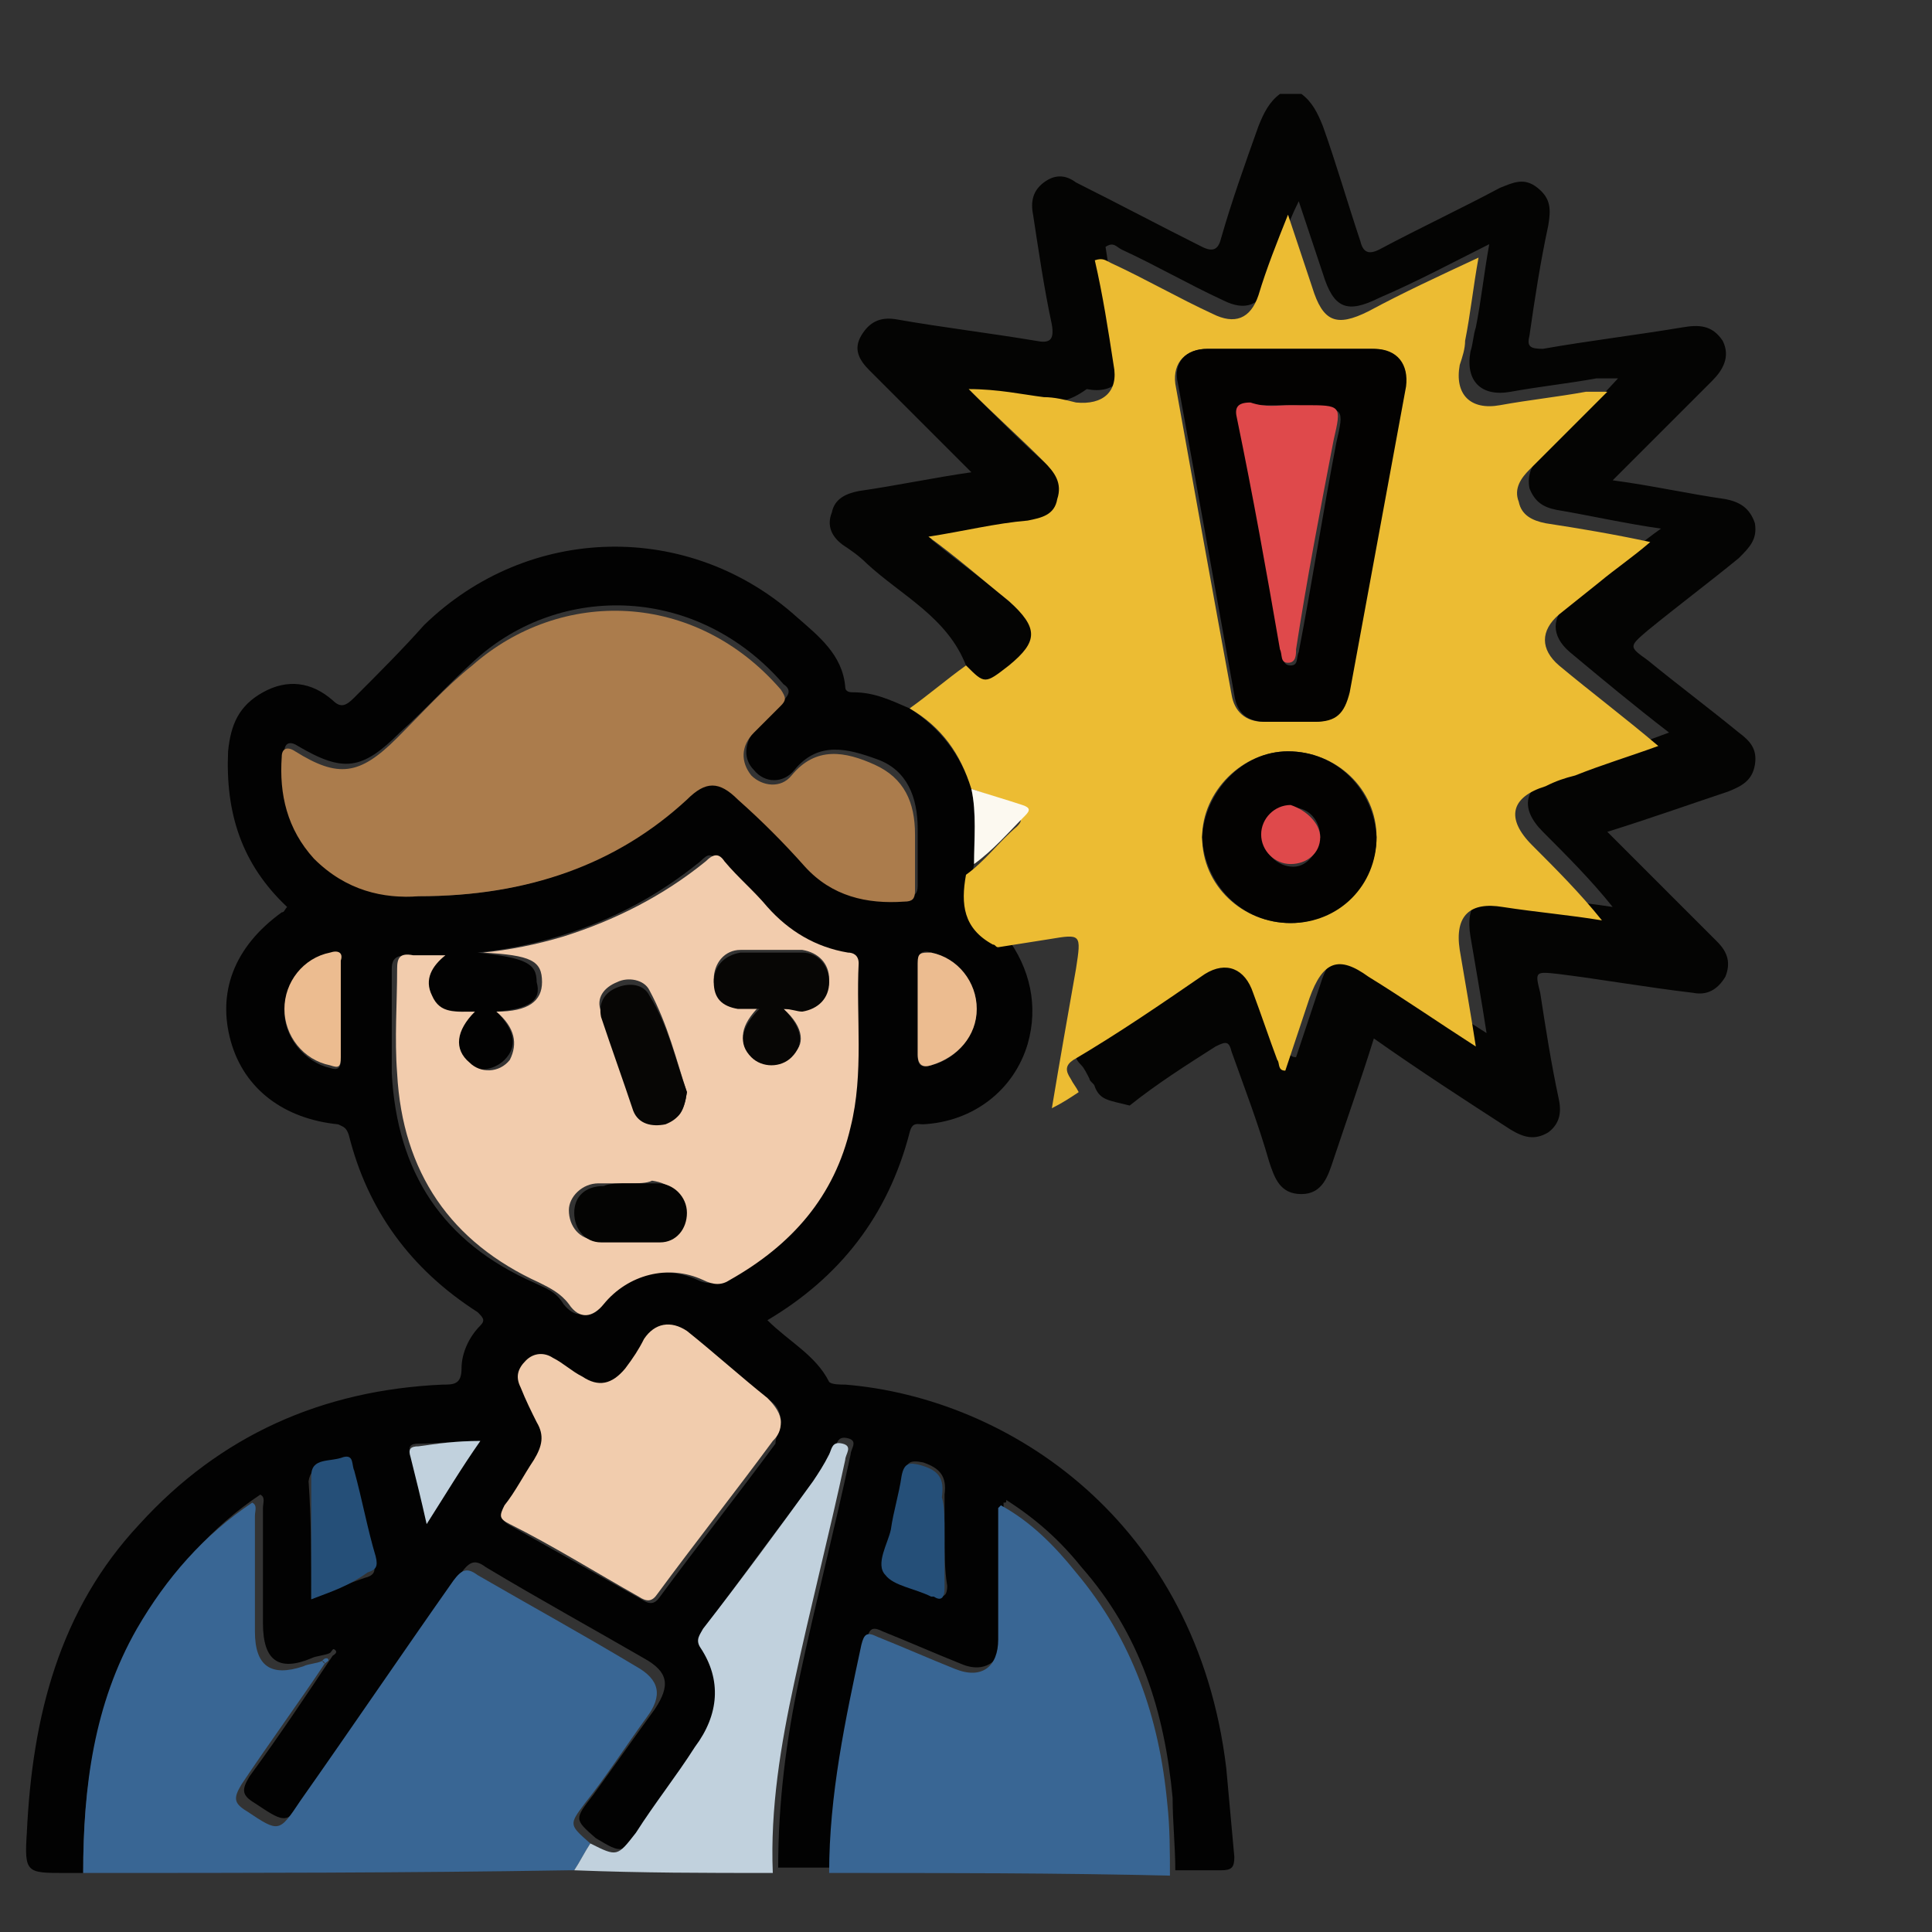 <?xml version="1.0" encoding="utf-8"?>
<!-- Generator: Adobe Illustrator 27.0.1, SVG Export Plug-In . SVG Version: 6.00 Build 0)  -->
<svg version="1.1" id="emoji" xmlns="http://www.w3.org/2000/svg" xmlns:xlink="http://www.w3.org/1999/xlink" x="0px" y="0px"
	 viewBox="0 0 72 72" style="enable-background:new 0 0 72 72;" xml:space="preserve">
<rect x="0" y="0" width="72" height="72" fill="#333333" stroke="none"/>
<style type="text/css">
	.st0{fill:#040403;}
	.st1{fill:#020202;}
	.st2{fill:#ECBC33;}
	.st3{fill:#396694;}
	.st4{fill:#C1D1DD;}
	.st5{fill:#F2CCAD;}
	.st6{fill:#AB7C4C;}
	.st7{fill:#F1CCAD;}
	.st8{fill:#254F78;}
	.st9{fill:#ECBC90;}
	.st10{fill:#FCF9F0;}
	.st11{fill:#030201;}
	.st12{fill:#070605;}
	.st13{fill:#DF494B;}
</style>
<path class="st0" d="M36,24.8c-0.7-1.8-2.4-2.6-3.7-3.8c-0.3-0.3-0.6-0.5-0.9-0.7C31,20,30.8,19.6,31,19.1c0.1-0.5,0.5-0.7,1-0.8
	c1.4-0.2,2.8-0.5,4.2-0.7c-0.9-0.9-1.8-1.8-2.7-2.7c-0.4-0.4-0.7-0.7-1.1-1.1c-0.4-0.4-0.6-0.8-0.3-1.3c0.3-0.5,0.7-0.7,1.3-0.6
	c1.7,0.3,3.4,0.5,5.2,0.8c0.5,0.1,0.7,0,0.6-0.6c-0.3-1.4-0.5-2.8-0.7-4.1c-0.1-0.5,0-0.9,0.4-1.2c0.4-0.3,0.8-0.3,1.2,0
	c1.6,0.8,3.1,1.6,4.7,2.4c0.4,0.2,0.6,0.1,0.7-0.3c0.4-1.4,0.9-2.8,1.4-4.2c0.2-0.5,0.4-0.9,0.8-1.2c0.3,0,0.5,0,0.8,0
	c0.4,0.3,0.6,0.7,0.8,1.2c0.5,1.4,0.9,2.8,1.4,4.3c0.1,0.4,0.3,0.5,0.7,0.3c1.5-0.8,3-1.5,4.5-2.3c0.5-0.2,0.9-0.4,1.4,0
	c0.5,0.4,0.5,0.8,0.4,1.4c-0.3,1.4-0.5,2.7-0.7,4.1c-0.1,0.4,0,0.5,0.5,0.5c1.7-0.3,3.4-0.5,5.2-0.8c0.6-0.1,1.1-0.1,1.5,0.5
	c0.3,0.6,0,1.1-0.4,1.5c-1.2,1.2-2.4,2.4-3.7,3.7c1.5,0.2,2.8,0.5,4.2,0.7c0.5,0.1,0.9,0.3,1.1,0.9c0.1,0.6-0.2,0.9-0.6,1.3
	c-1.1,0.9-2.3,1.8-3.4,2.7c-0.7,0.6-0.7,0.6,0,1.1c1.1,0.9,2.3,1.8,3.4,2.7c0.4,0.3,0.7,0.6,0.6,1.2c-0.1,0.6-0.5,0.8-1,1
	c-1.5,0.5-2.9,1-4.5,1.5c1.1,1.1,2.1,2.1,3.2,3.2c0.3,0.3,0.6,0.6,0.9,0.9c0.4,0.4,0.5,0.8,0.3,1.3c-0.3,0.5-0.7,0.7-1.2,0.6
	c-1.7-0.2-3.4-0.5-5-0.7c-0.9-0.1-0.9-0.1-0.7,0.7c0.2,1.3,0.4,2.6,0.7,4c0.1,0.5,0,0.9-0.4,1.2c-0.5,0.3-0.9,0.2-1.4-0.1
	c-1.7-1.1-3.4-2.2-5.1-3.4c-0.5,1.6-1,3-1.5,4.5c-0.2,0.6-0.4,1.3-1.2,1.3c-0.8,0-1-0.6-1.2-1.2c-0.4-1.4-0.9-2.7-1.4-4.1
	c-0.1-0.4-0.2-0.4-0.6-0.2c-1.1,0.7-2.2,1.4-3.2,2.2C41.3,41,41,41,40.8,40.5c0-0.1-0.2-0.2-0.2-0.3c-0.1-0.2-0.2-0.4-0.3-0.5
	C40,39.4,40,39.2,40.4,39c1.6-1.1,3.2-2.2,4.9-3.2c0.8-0.5,1.5-0.3,1.8,0.7c0.3,0.8,0.6,1.7,0.9,2.5c0,0.1,0,0.4,0.3,0.4
	c0.3-0.9,0.6-1.8,0.9-2.7c0.4-1.3,1-1.5,2.2-0.8c1.3,0.9,2.6,1.7,4,2.6c-0.2-1.3-0.4-2.4-0.6-3.6c-0.2-1.2,0.3-1.8,1.6-1.6
	c1.2,0.2,2.4,0.3,3.7,0.5c-0.8-1-1.7-1.9-2.6-2.8c-0.9-0.9-0.7-1.7,0.5-2.2c0.4-0.1,0.7-0.2,1.1-0.4c1-0.3,2-0.7,3.1-1.1
	c-1.3-1-2.5-2-3.7-3c-0.7-0.6-0.7-1.3,0-1.9c0.5-0.4,1-0.8,1.5-1.2c0.6-0.5,1.2-1,1.9-1.5c-1.4-0.2-2.7-0.5-3.9-0.7
	c-0.5-0.1-0.8-0.3-1-0.8c-0.1-0.5,0.1-0.9,0.4-1.2c0.9-0.9,1.9-1.8,2.9-2.9c-0.4,0-0.6,0-0.8,0c-1.1,0.2-2.1,0.3-3.2,0.5
	c-1.1,0.2-1.7-0.4-1.5-1.5c0.1-0.3,0.1-0.6,0.2-0.9c0.2-1,0.3-2,0.5-3.1c-1.4,0.7-2.7,1.4-4.1,2c-1.2,0.6-1.7,0.4-2.1-0.9
	c-0.3-0.9-0.6-1.8-0.9-2.7c-0.5,1-0.8,2-1.1,3c-0.3,0.9-0.9,1.1-1.7,0.7c-1.3-0.6-2.5-1.3-3.8-1.9c-0.2-0.1-0.3-0.3-0.6-0.1
	c0.2,1.3,0.4,2.6,0.7,3.9c0.2,1-0.4,1.6-1.4,1.4C39.8,15,39.4,15,39,14.9c-0.9-0.1-1.8-0.3-2.8-0.3c1,1,1.9,1.9,2.8,2.7
	c0.4,0.4,0.7,0.8,0.5,1.4c-0.2,0.5-0.6,0.7-1.1,0.8c-1.2,0.2-2.4,0.4-3.7,0.6c1.1,0.9,2.1,1.6,3,2.4c1.1,0.9,1.1,1.5,0,2.4
	C36.8,25.6,36.8,25.6,36,24.8z"/>
<path class="st1" d="M3.1,69.8c-0.2,0-0.5,0-0.7,0c-1.4,0-1.5,0-1.4-1.5C1.2,64,2.2,60,5.2,56.8c3-3.3,6.8-5,11.3-5.2
	c0.4,0,0.7,0,0.7-0.6c0-0.6,0.3-1.2,0.7-1.6c0.2-0.2,0.1-0.3-0.1-0.5c-2.5-1.6-4.1-3.8-4.8-6.6c-0.1-0.3-0.2-0.3-0.4-0.4
	c-2-0.2-3.5-1.3-4-3.1C8.1,37,8.7,35.3,10.5,34c0.1,0,0.1-0.1,0.2-0.2c-1.7-1.6-2.3-3.5-2.2-5.8c0.1-1,0.4-1.7,1.3-2.2
	c0.9-0.5,1.8-0.4,2.6,0.3c0.3,0.3,0.5,0.2,0.8-0.1c0.9-0.9,1.8-1.8,2.6-2.7c3.9-3.8,9.9-3.9,13.9-0.3c0.8,0.7,1.7,1.4,1.8,2.6
	c0,0.2,0.2,0.2,0.3,0.2c0.8,0,1.4,0.3,2.1,0.6c1.1,0.7,1.9,1.7,2.3,3c0.2,0.9,0.1,1.9,0.1,2.8c-0.2,1-0.1,2,1,2.6
	c0.1,0,0.1,0.1,0.2,0.1c0.9,1.2,1.2,2.6,0.8,4c-0.5,1.7-2,2.9-3.9,3c-0.2,0-0.4-0.1-0.5,0.3c-0.8,3.1-2.6,5.4-5.3,7
	c0.8,0.8,1.8,1.3,2.3,2.3c0.1,0.1,0.4,0.1,0.6,0.1c6.1,0.5,13.1,5.1,14.2,14.3c0.1,1.1,0.2,2.2,0.3,3.3c0,0.4-0.1,0.5-0.5,0.5
	c-0.6,0-1.1,0-1.7,0c0-0.9-0.1-1.8-0.1-2.7c-0.3-3.2-1.2-6.1-3.4-8.6c-0.8-1-1.7-1.8-2.8-2.5c0,0.1,0,0.1-0.1,0.1c0,1.6,0,3.3,0,4.9
	c0,1-0.7,1.5-1.6,1.1c-1-0.4-1.9-0.8-2.9-1.2c-0.4-0.2-0.5-0.1-0.6,0.3c-0.7,2.8-1.3,5.6-1.2,8.5c-0.7,0-1.4,0-2.1,0
	c0-2.4,0.3-4.8,0.8-7.1c0.6-2.8,1.3-5.5,1.9-8.3c0-0.2,0.3-0.5-0.1-0.6c-0.4-0.1-0.4,0.2-0.5,0.4c-0.1,0.4-0.4,0.7-0.6,1
	c-1.4,1.8-2.8,3.7-4.1,5.5c-0.2,0.2-0.3,0.4-0.1,0.7c0.8,1.3,0.6,2.5-0.2,3.7c-0.8,1.1-1.5,2.1-2.2,3.2c-0.7,1-0.7,1-1.7,0.4
	c-0.8-0.7-0.8-0.7-0.1-1.6c0.8-1.1,1.5-2.1,2.3-3.2c0.6-0.9,0.5-1.4-0.4-1.9c-1.9-1.1-3.9-2.2-5.9-3.4c-0.4-0.3-0.6-0.2-0.9,0.2
	c-1.9,2.8-3.8,5.5-5.7,8.2c-0.8,1.2-0.8,1.2-2,0.4c-0.5-0.3-0.5-0.5-0.2-1c1.1-1.5,2.1-3,3.1-4.5c0,0,0.2-0.1,0.1-0.2
	c-0.1-0.1-0.1,0-0.2,0.1c-0.2,0.1-0.5,0.1-0.7,0.2c-1.2,0.5-1.8,0.1-1.8-1.3c0-1.4,0-2.9,0-4.3c0-0.2,0.1-0.4-0.1-0.5
	c-1.8,1.2-3.2,2.8-4.3,4.7C3.5,63.5,3.1,66.6,3.1,69.8z M18.5,37.7c0.7,0.7,0.8,1.3,0.3,1.8c-0.4,0.4-1.1,0.5-1.5,0.1
	c-0.5-0.5-0.5-1.1,0.2-1.9c-0.6,0-1.2,0-1.6-0.6c-0.3-0.6,0.1-1.1,0.5-1.5c-0.5,0-0.8,0-1.2,0c-0.4,0-0.6,0.1-0.6,0.5
	c0,1.3,0,2.6,0,3.9c0.2,3.7,1.9,6.3,5.3,7.8c0.4,0.2,0.8,0.3,1.1,0.8c0.4,0.5,0.8,0.5,1.3,0c0.9-1.1,2.4-1.5,3.7-0.9
	c0.4,0.2,0.7,0.1,1,0c2.3-1.2,3.9-3.1,4.5-5.7c0.5-2,0.2-4,0.3-6.1c0-0.3-0.1-0.3-0.4-0.4c-1.2-0.2-2.2-0.9-3-1.7
	c-0.5-0.6-1.1-1.1-1.6-1.7c-0.3-0.3-0.4-0.3-0.7,0c-1.6,1.3-3.3,2.2-5.3,2.8c-1,0.3-2,0.5-3,0.6c1.8,0.2,2.2,0.4,2.2,1.1
	C20.2,37.3,19.7,37.6,18.5,37.7z M15.6,33.4c4.1,0,7.4-1.2,10.1-3.8c0.7-0.6,1.2-0.6,1.9,0c0.8,0.8,1.7,1.6,2.5,2.5
	c1,1.2,2.3,1.4,3.7,1.3c0.3,0,0.4-0.1,0.4-0.4c0-0.7,0-1.4,0-2.1c0-1.2-0.4-2.2-1.5-2.6c-1.1-0.4-2.2-0.7-3.1,0.4
	c-0.4,0.5-1.1,0.5-1.5,0c-0.4-0.4-0.4-1,0.1-1.6c0.3-0.3,0.7-0.7,1-1c0.2-0.2,0.3-0.4,0-0.6c-3.2-3.7-8.3-3.8-11.5-0.9
	c-1,0.9-1.8,1.8-2.8,2.7c-1.4,1.4-2.1,1.5-3.8,0.5c-0.3-0.2-0.5-0.1-0.5,0.2c-0.1,1.4,0.2,2.8,1.2,3.8
	C12.9,33.1,14.3,33.5,15.6,33.4z M29.1,53c0-0.3-0.1-0.6-0.4-0.8c-1-0.8-2-1.7-3-2.5c-0.6-0.5-1.2-0.3-1.6,0.3
	c-0.3,0.4-0.5,0.7-0.7,1.1c-0.4,0.6-0.9,0.7-1.6,0.3c-0.4-0.2-0.7-0.5-1.1-0.7c-0.4-0.2-0.7-0.2-1,0.1c-0.3,0.3-0.4,0.6-0.2,1
	c0.2,0.4,0.4,0.8,0.6,1.3c0.3,0.5,0.2,1-0.1,1.4c-0.4,0.5-0.7,1.1-1.1,1.7c-0.3,0.3-0.2,0.5,0.2,0.7c1.6,0.9,3.2,1.8,4.8,2.7
	c0.3,0.2,0.5,0.2,0.7-0.1c1.4-1.9,2.9-3.8,4.3-5.7C28.9,53.5,29.1,53.3,29.1,53z M11.6,59.6c0.7-0.3,1.4-0.6,2-0.8
	c0.4-0.1,0.4-0.3,0.3-0.6c-0.3-1.1-0.5-2.2-0.8-3.2c-0.1-0.2,0-0.7-0.4-0.5c-0.4,0.1-1.1,0-1.2,0.7C11.6,56.6,11.6,58.1,11.6,59.6z
	 M35.2,57.2c0-0.5,0-1,0-1.5c0.1-0.7-0.2-1-0.8-1.2c-0.5-0.1-0.6,0-0.7,0.4c-0.1,0.7-0.3,1.3-0.4,2c-0.1,0.6-0.6,1.3-0.2,1.7
	c0.4,0.4,1.1,0.5,1.7,0.8c0,0,0.1,0,0.1,0c0.3,0.2,0.4,0,0.4-0.3C35.2,58.5,35.2,57.8,35.2,57.2z M12.7,37.7c0-0.6,0-1.2,0-1.8
	c0-0.4-0.1-0.4-0.4-0.3c-1,0.2-1.7,1.1-1.7,2.1c0,1,0.8,1.9,1.7,2.1c0.3,0.1,0.4,0,0.4-0.3C12.7,38.8,12.7,38.2,12.7,37.7z
	 M34.2,37.6c0,0.6,0,1.2,0,1.7c0,0.4,0.1,0.5,0.5,0.4c0.9-0.2,1.7-1.1,1.7-2.1c0-1-0.7-1.9-1.7-2.1c-0.3-0.1-0.5,0-0.5,0.4
	C34.2,36.5,34.2,37.1,34.2,37.6z M17.9,53.7c-0.8,0-1.6,0.1-2.3,0.1c-0.3,0-0.4,0.1-0.3,0.4c0.2,0.8,0.4,1.6,0.6,2.5
	C16.5,55.7,17.2,54.7,17.9,53.7z"/>
<path class="st2" d="M36.2,29.4c-0.4-1.3-1.1-2.3-2.3-3c0.7-0.5,1.4-1.1,2.1-1.6c0.7,0.7,0.7,0.7,1.6,0c1.1-0.9,1.1-1.4,0-2.4
	c-1-0.8-1.9-1.6-3-2.4c1.3-0.2,2.5-0.5,3.7-0.6c0.5-0.1,1-0.2,1.1-0.8c0.2-0.6-0.1-1-0.5-1.4c-0.9-0.9-1.8-1.7-2.8-2.7
	c1.1,0,2,0.2,2.8,0.3c0.4,0,0.8,0.1,1.2,0.2c1,0.1,1.6-0.4,1.4-1.4c-0.2-1.3-0.4-2.6-0.7-3.9c0.3-0.1,0.4,0,0.6,0.1
	c1.3,0.6,2.5,1.3,3.8,1.9c0.8,0.4,1.4,0.2,1.7-0.7c0.3-1,0.7-2,1.1-3c0.3,0.9,0.6,1.8,0.9,2.7c0.4,1.3,0.9,1.5,2.1,0.9
	c1.3-0.7,2.6-1.3,4.1-2c-0.2,1.1-0.3,2.1-0.5,3.1c0,0.3-0.1,0.6-0.2,0.9c-0.2,1.1,0.4,1.7,1.5,1.5c1.1-0.2,2.1-0.3,3.2-0.5
	c0.2,0,0.4,0,0.8,0c-1,1-2,2-2.9,2.9c-0.3,0.3-0.6,0.7-0.4,1.2c0.1,0.5,0.5,0.7,1,0.8c1.3,0.2,2.5,0.4,3.9,0.7
	c-0.7,0.6-1.3,1-1.9,1.5c-0.5,0.4-1,0.8-1.5,1.2c-0.7,0.6-0.7,1.3,0,1.9c1.2,1,2.4,1.9,3.7,3c-1.1,0.4-2.1,0.7-3.1,1.1
	c-0.4,0.1-0.7,0.2-1.1,0.4c-1.3,0.4-1.5,1.2-0.5,2.2c0.9,0.9,1.8,1.8,2.6,2.8c-1.2-0.2-2.4-0.3-3.7-0.5c-1.2-0.2-1.8,0.3-1.6,1.6
	c0.2,1.2,0.4,2.3,0.6,3.6c-1.4-0.9-2.7-1.8-4-2.6c-1.1-0.8-1.7-0.6-2.2,0.8c-0.3,0.9-0.6,1.8-0.9,2.7c-0.3,0-0.2-0.3-0.3-0.4
	c-0.3-0.8-0.6-1.7-0.9-2.5c-0.3-0.9-1-1.2-1.8-0.7c-1.6,1.1-3.2,2.2-4.9,3.2c-0.3,0.2-0.3,0.4-0.1,0.7c0.1,0.2,0.2,0.3,0.3,0.5
	c-0.3,0.2-0.6,0.4-1,0.6c0.3-1.8,0.6-3.5,0.9-5.2c0.2-1.3,0.2-1.3-1-1.1c-0.6,0.1-1.3,0.2-1.9,0.3c-0.1,0-0.1-0.1-0.2-0.1
	c-1.1-0.6-1.2-1.5-1-2.6c0.7-0.5,1.2-1.2,1.9-1.8c0.2-0.2,0.2-0.3-0.1-0.4C37.4,29.8,36.8,29.6,36.2,29.4z M48.1,13
	c-1,0-2.1,0-3.1,0c-0.8,0-1.3,0.5-1.2,1.3c0.7,3.9,1.4,7.8,2.1,11.6c0.1,0.6,0.5,1,1.2,1c0.6,0,1.2,0,1.8,0c0.8,0,1.2-0.3,1.3-1.1
	c0.7-3.8,1.4-7.6,2.1-11.4c0.2-0.9-0.3-1.4-1.2-1.4C50.1,13,49.1,13,48.1,13z M48,28c-1.7,0-3.2,1.5-3.2,3.2c0,1.8,1.5,3.2,3.3,3.2
	c1.7,0,3.2-1.5,3.2-3.2C51.3,29.4,49.8,28,48,28z"/>
<path class="st3" d="M3.1,69.8c0-3.2,0.4-6.3,2-9.1c1.1-1.9,2.5-3.5,4.3-4.7c0.2,0.1,0.1,0.3,0.1,0.5c0,1.4,0,2.9,0,4.3
	c0,1.3,0.6,1.7,1.8,1.3c0.2-0.1,0.5-0.1,0.7-0.2c0,0,0.1,0.1,0.1,0.1c-1,1.5-2.1,3-3.1,4.5c-0.3,0.5-0.3,0.7,0.2,1
	c1.2,0.8,1.2,0.8,2-0.4c1.9-2.7,3.8-5.5,5.7-8.2c0.3-0.4,0.5-0.5,0.9-0.2c1.9,1.1,3.9,2.2,5.9,3.4c0.9,0.5,1,1.1,0.4,1.9
	c-0.8,1.1-1.5,2.2-2.3,3.2C21.2,68,21.2,68,22,68.7c-0.2,0.3-0.4,0.7-0.6,1c-0.1,0-0.1,0-0.2,0C15.1,69.8,9.1,69.8,3.1,69.8z"/>
<path class="st3" d="M30.9,69.8c0-2.9,0.6-5.7,1.2-8.5c0.1-0.4,0.2-0.5,0.6-0.3c1,0.4,1.9,0.8,2.9,1.2c1,0.4,1.6-0.1,1.6-1.1
	c0-1.6,0-3.3,0-4.9c0,0,0,0,0.1-0.1c1.1,0.6,2,1.5,2.8,2.5c2.1,2.5,3.1,5.4,3.4,8.6c0.1,0.9,0.1,1.8,0.1,2.7
	C39.5,69.8,35.2,69.8,30.9,69.8z"/>
<path class="st4" d="M21.4,69.7c0.2-0.3,0.4-0.7,0.6-1c1,0.5,1,0.5,1.7-0.4c0.7-1.1,1.5-2.1,2.2-3.2c0.9-1.2,1-2.5,0.2-3.7
	c-0.2-0.3,0-0.5,0.1-0.7c1.4-1.8,2.8-3.7,4.1-5.5c0.2-0.3,0.4-0.6,0.6-1c0.1-0.2,0.1-0.5,0.5-0.4c0.4,0.1,0.1,0.4,0.1,0.6
	c-0.6,2.8-1.3,5.5-1.9,8.3c-0.5,2.3-0.9,4.7-0.8,7.1C26.3,69.8,23.9,69.8,21.4,69.7z"/>
<path class="st5" d="M18.5,37.7c1.2,0,1.7-0.4,1.7-1.1c0-0.8-0.4-1-2.2-1.1c1-0.1,2-0.3,3-0.6c1.9-0.6,3.7-1.5,5.3-2.8
	c0.3-0.3,0.5-0.3,0.7,0c0.5,0.6,1.1,1.1,1.6,1.7c0.8,0.9,1.8,1.5,3,1.7c0.2,0,0.4,0.1,0.4,0.4c-0.1,2,0.2,4.1-0.3,6.1
	c-0.6,2.6-2.2,4.4-4.5,5.7c-0.3,0.2-0.6,0.2-1,0c-1.3-0.6-2.8-0.2-3.7,0.9c-0.4,0.5-0.9,0.6-1.3,0c-0.3-0.4-0.7-0.6-1.1-0.8
	c-3.3-1.5-5.1-4.1-5.3-7.8c-0.1-1.3,0-2.6,0-3.9c0-0.4,0.1-0.6,0.6-0.5c0.4,0,0.7,0,1.2,0c-0.5,0.4-0.8,0.9-0.5,1.5
	c0.3,0.7,0.9,0.6,1.6,0.6c-0.7,0.7-0.8,1.4-0.2,1.9c0.4,0.4,1.1,0.4,1.5-0.1C19.3,38.9,19.2,38.3,18.5,37.7z M29.2,37.6
	c0.3,0,0.5,0,0.7,0c0.6-0.1,1-0.5,1-1.1c0-0.6-0.4-1-1-1.1c-0.8,0-1.6,0-2.3,0c-0.6,0-1,0.5-1,1.1c0,0.6,0.4,0.9,0.9,1
	c0.2,0,0.5,0,0.8,0c-0.7,0.7-0.8,1.3-0.3,1.8c0.4,0.4,1.1,0.4,1.5,0C30,39,30,38.3,29.2,37.6z M25.6,40.7c-0.4-1.2-0.7-2.5-1.4-3.8
	c-0.2-0.4-0.8-0.5-1.2-0.3c-0.5,0.2-0.8,0.6-0.6,1.1c0.4,1.2,0.8,2.4,1.2,3.5c0.2,0.5,0.7,0.7,1.2,0.5
	C25.3,41.8,25.5,41.4,25.6,40.7z M23.4,44.1c-0.4,0-0.7,0-1.1,0c-0.6,0-1.1,0.5-1.1,1c0,0.6,0.4,1.1,1,1.1c0.7,0,1.5,0,2.2,0
	c0.6,0,1.1-0.5,1-1.1c0-0.6-0.4-1-1.1-1.1C24.1,44.1,23.8,44.1,23.4,44.1z"/>
<path class="st6" d="M15.6,33.4c-1.3,0.1-2.7-0.2-3.9-1.4c-1-1.1-1.3-2.4-1.2-3.8c0-0.3,0.2-0.4,0.5-0.2c1.6,1,2.4,0.9,3.8-0.5
	c0.9-0.9,1.8-1.9,2.8-2.7c3.3-2.9,8.3-2.8,11.5,0.9c0.2,0.3,0.2,0.4,0,0.6c-0.3,0.3-0.7,0.7-1,1c-0.5,0.5-0.5,1.1-0.1,1.6
	c0.4,0.4,1.1,0.5,1.5,0c0.9-1.1,2-0.9,3.1-0.4c1.1,0.5,1.5,1.4,1.5,2.6c0,0.7,0,1.4,0,2.1c0,0.3-0.1,0.4-0.4,0.4
	c-1.4,0.1-2.7-0.2-3.7-1.3c-0.8-0.9-1.6-1.7-2.5-2.5c-0.7-0.7-1.2-0.7-1.9,0C23,32.2,19.7,33.4,15.6,33.4z"/>
<path class="st7" d="M29.1,53c0,0.3-0.1,0.5-0.3,0.7c-1.4,1.9-2.9,3.8-4.3,5.7c-0.2,0.3-0.4,0.3-0.7,0.1c-1.6-0.9-3.2-1.9-4.8-2.7
	c-0.4-0.2-0.4-0.3-0.2-0.7c0.4-0.5,0.7-1.1,1.1-1.7c0.3-0.5,0.4-0.9,0.1-1.4c-0.2-0.4-0.4-0.8-0.6-1.3c-0.2-0.4-0.1-0.7,0.2-1
	c0.3-0.3,0.7-0.3,1-0.1c0.4,0.2,0.7,0.5,1.1,0.7c0.6,0.4,1.1,0.3,1.6-0.3c0.3-0.4,0.5-0.7,0.7-1.1c0.4-0.6,1-0.7,1.6-0.3
	c1,0.8,2,1.7,3,2.5C28.9,52.4,29.1,52.7,29.1,53z"/>
<path class="st8" d="M11.6,59.6c0-1.6,0-3.1,0-4.6c0-0.7,0.7-0.5,1.2-0.7c0.4-0.1,0.3,0.3,0.4,0.5c0.3,1.1,0.5,2.2,0.8,3.2
	c0.1,0.4,0,0.5-0.3,0.6C13,59.1,12.4,59.3,11.6,59.6z"/>
<path class="st8" d="M35.2,57.2c0,0.7,0,1.3,0,2c0,0.3-0.1,0.5-0.4,0.3c0,0-0.1,0-0.1,0c-0.6-0.3-1.4-0.4-1.7-0.8
	c-0.4-0.4,0.1-1.2,0.2-1.7c0.1-0.7,0.3-1.3,0.4-2c0.1-0.5,0.3-0.5,0.7-0.4c0.7,0.2,0.9,0.5,0.8,1.2C35.2,56.1,35.2,56.6,35.2,57.2z"
	/>
<path class="st9" d="M12.7,37.7c0,0.6,0,1.2,0,1.7c0,0.4-0.1,0.4-0.4,0.3c-1-0.2-1.7-1.1-1.7-2.1c0-1,0.7-1.9,1.7-2.1
	c0.3-0.1,0.5,0,0.4,0.3C12.7,36.5,12.7,37.1,12.7,37.7z"/>
<path class="st9" d="M34.2,37.6c0-0.6,0-1.2,0-1.7c0-0.4,0.1-0.4,0.5-0.4c1,0.2,1.7,1.1,1.7,2.1c0,1-0.7,1.8-1.7,2.1
	c-0.3,0.1-0.5,0-0.5-0.4C34.2,38.8,34.2,38.2,34.2,37.6z"/>
<path class="st4" d="M17.9,53.7c-0.7,1-1.3,2-2,3.1c-0.2-0.9-0.4-1.7-0.6-2.5c-0.1-0.3,0-0.4,0.3-0.4C16.3,53.8,17,53.7,17.9,53.7z"
	/>
<path class="st10" d="M36.2,29.4c0.6,0.2,1.3,0.4,1.9,0.6c0.3,0.1,0.3,0.2,0.1,0.4c-0.6,0.6-1.2,1.3-1.9,1.8
	C36.3,31.3,36.4,30.3,36.2,29.4z"/>
<path class="st3" d="M12,61.9c0.1-0.1,0.1-0.1,0.2-0.1c0.1,0.1,0,0.1-0.1,0.2C12.1,61.9,12,61.9,12,61.9z"/>
<path class="st11" d="M48.1,13c1,0,2.1,0,3.1,0c0.9,0,1.3,0.6,1.2,1.4c-0.7,3.8-1.4,7.6-2.1,11.4c-0.2,0.8-0.5,1.1-1.3,1.1
	c-0.6,0-1.2,0-1.8,0c-0.7,0-1.1-0.3-1.2-1c-0.7-3.9-1.4-7.8-2.1-11.6C43.7,13.5,44.2,13,45,13C46,13,47,13,48.1,13z M48.1,15.1
	c-0.5,0-0.9,0-1.4,0c-0.5,0-0.5,0.2-0.5,0.6c0.5,2.9,1.1,5.7,1.6,8.6c0,0.2,0,0.5,0.3,0.5c0.3,0,0.2-0.3,0.3-0.5
	c0.5-2.6,0.9-5.2,1.4-7.8c0.3-1.3,0.3-1.3-1.1-1.3C48.5,15.1,48.3,15.1,48.1,15.1z"/>
<path class="st11" d="M48,28c1.8,0,3.2,1.4,3.3,3.2c0,1.8-1.4,3.2-3.2,3.2c-1.8,0-3.2-1.4-3.3-3.2C44.9,29.5,46.3,28,48,28z
	 M49.2,31.2c0-0.6-0.4-1.1-1-1.1c-0.6,0-1.1,0.5-1.1,1.1c0,0.6,0.5,1.1,1.1,1.1C48.7,32.3,49.1,31.8,49.2,31.2z"/>
<path class="st12" d="M29.2,37.6c0.7,0.7,0.8,1.3,0.3,1.8c-0.4,0.4-1.1,0.4-1.5,0c-0.5-0.5-0.4-1.1,0.3-1.8c-0.3,0-0.5,0-0.8,0
	c-0.6-0.1-0.9-0.4-0.9-1c0-0.6,0.4-1,1-1.1c0.8,0,1.6,0,2.3,0c0.6,0,1,0.5,1,1.1c0,0.6-0.4,1-1,1.1C29.7,37.7,29.5,37.6,29.2,37.6z"
	/>
<path class="st12" d="M25.6,40.7c-0.1,0.7-0.3,1-0.8,1.2c-0.5,0.1-1,0-1.2-0.5c-0.4-1.2-0.8-2.3-1.2-3.5c-0.1-0.5,0.1-0.9,0.6-1.1
	c0.5-0.2,1-0.1,1.2,0.3C24.9,38.2,25.2,39.6,25.6,40.7z"/>
<path class="st0" d="M23.4,44.1c0.4,0,0.7,0,1.1,0c0.6,0,1.1,0.5,1.1,1.1c0,0.6-0.4,1.1-1,1.1c-0.7,0-1.5,0-2.2,0
	c-0.6,0-1-0.5-1-1.1c0-0.6,0.4-1,1.1-1C22.7,44.1,23.1,44.1,23.4,44.1z"/>
<path class="st13" d="M48.1,15.1c0.2,0,0.4,0,0.5,0c1.4,0,1.4,0,1.1,1.3c-0.5,2.6-1,5.2-1.4,7.8c0,0.2,0,0.5-0.3,0.5
	c-0.3,0-0.2-0.3-0.3-0.5c-0.5-2.9-1-5.7-1.6-8.6c-0.1-0.4,0-0.6,0.5-0.6C47.2,15.2,47.6,15.1,48.1,15.1z"/>
<path class="st13" d="M49.2,31.2c0,0.6-0.5,1-1.1,1c-0.6,0-1.1-0.5-1.1-1.1c0-0.6,0.5-1.1,1.1-1.1C48.7,30.2,49.2,30.7,49.2,31.2z"
	/>
</svg>
